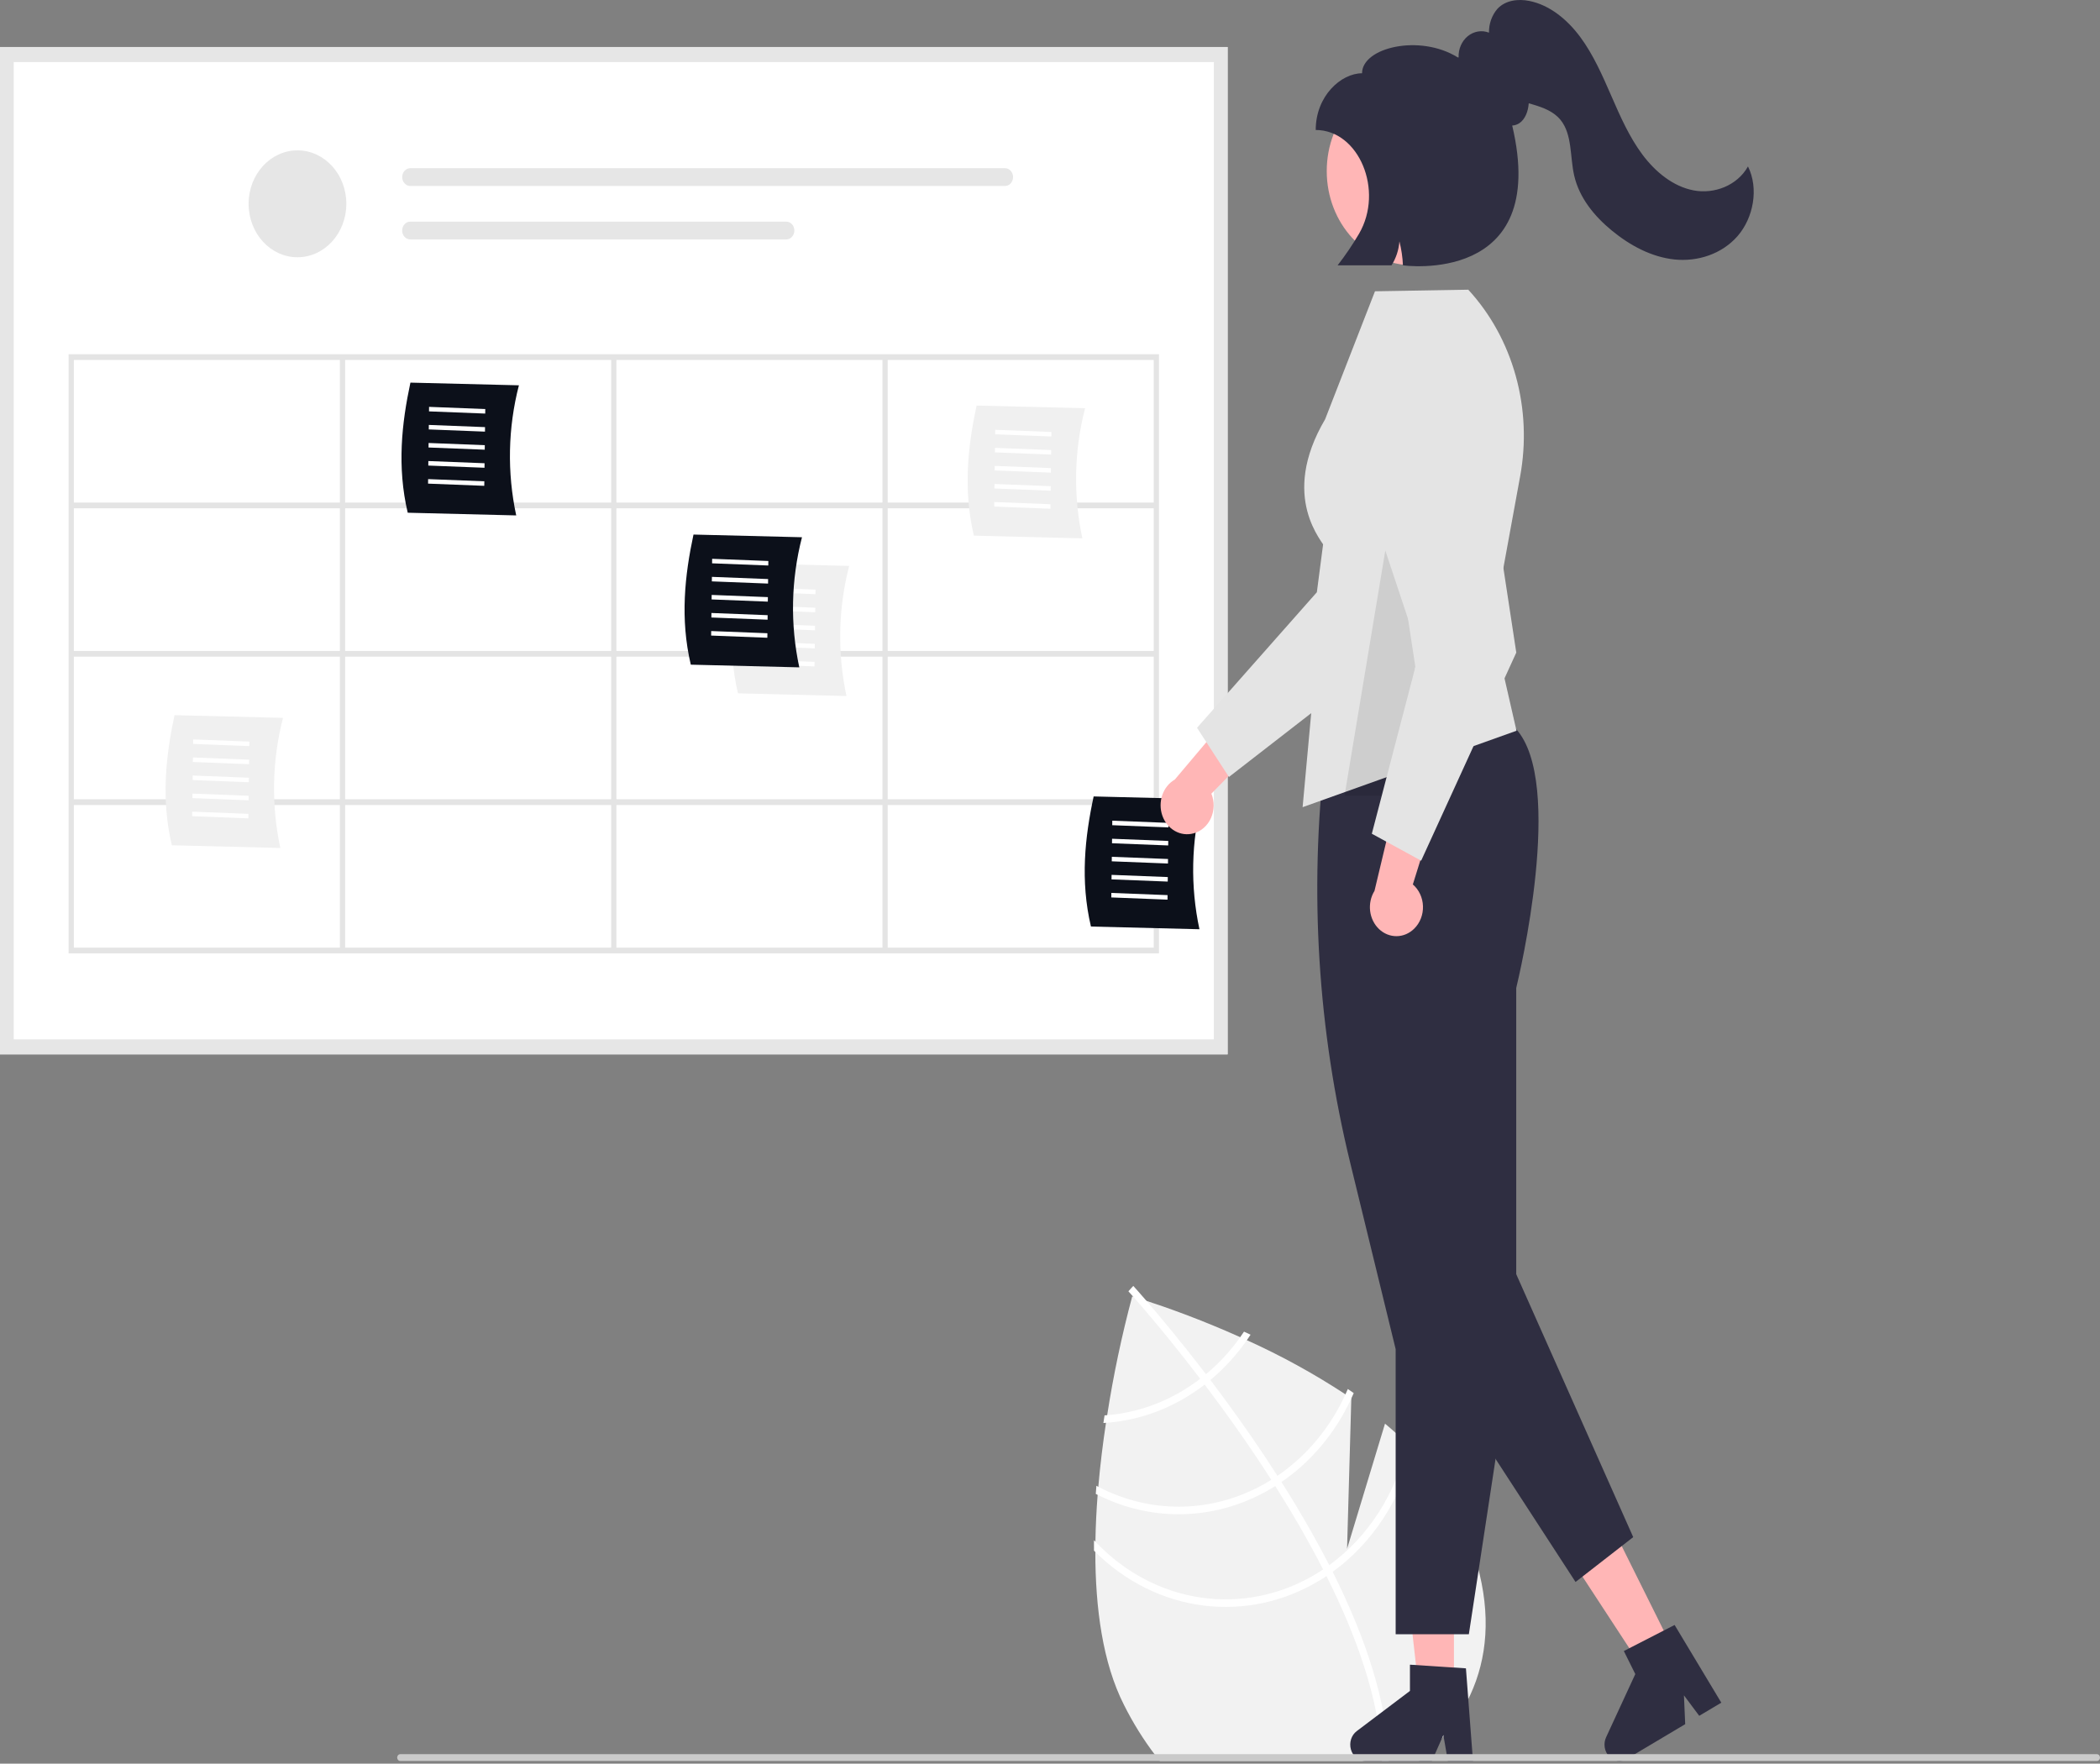 <svg width="256" height="215" viewBox="0 0 256 215" fill="none" xmlns="http://www.w3.org/2000/svg">
<rect x="0" y="0" width="256" height="215" fill="#808080" stroke="none"/>
<g clip-path="url(#clip0_168_3067)">
<path d="M173.747 213.989C173.498 214.222 173.24 214.449 172.98 214.673H141.388C141.207 214.449 141.026 214.222 140.847 213.989C139.388 212.075 138.104 210.011 137.013 207.824C134.419 202.713 133.526 196.014 133.526 189.19C133.526 188.774 133.529 188.357 133.536 187.94C133.565 186.026 133.663 184.109 133.807 182.223C133.833 181.896 133.86 181.571 133.889 181.246C134.123 178.542 134.451 175.909 134.824 173.449C134.871 173.135 134.919 172.825 134.969 172.517C135.729 167.631 136.749 162.797 138.022 158.04C138.022 158.04 138.064 158.052 138.146 158.075C138.38 158.146 138.939 158.316 139.762 158.583C142.027 159.319 146.281 160.802 151.188 163.007C151.456 163.124 151.726 163.248 152 163.375C156.15 165.246 160.168 167.453 164.019 169.977C164.258 170.135 164.495 170.296 164.731 170.456V170.48L164.214 188.808L168.839 173.549C169.782 174.334 170.683 175.147 171.543 175.989C171.779 176.219 172.016 176.455 172.244 176.699C174.196 178.656 175.863 180.929 177.185 183.439C184.104 197.083 181.2 207.114 173.747 213.989Z" fill="#F2F2F2"/>
<path d="M169.293 214.673H168.452C168.447 214.446 168.439 214.218 168.426 213.989C168.087 207.093 165.383 199.48 161.702 192.13C161.57 191.863 161.436 191.59 161.294 191.323C159.507 187.828 157.515 184.407 155.458 181.157C155.3 180.904 155.137 180.648 154.974 180.395C152.236 176.121 149.409 172.166 146.854 168.789C146.676 168.548 146.492 168.312 146.31 168.079C142.524 163.113 139.399 159.494 138.146 158.074C137.959 157.864 137.815 157.703 137.715 157.591C137.623 157.482 137.568 157.425 137.557 157.413L137.851 157.091L137.854 157.083L138.154 156.761C138.164 156.775 138.345 156.965 138.666 157.33C138.937 157.632 139.307 158.054 139.762 158.583C141.349 160.422 143.974 163.552 147.012 167.522C147.188 167.752 147.369 167.99 147.551 168.229C149.624 170.968 151.871 174.072 154.097 177.409C154.656 178.248 155.199 179.081 155.726 179.907C155.891 180.159 156.054 180.412 156.212 180.665C158.438 184.178 160.382 187.556 162.043 190.8L162.458 191.613C166.694 200.063 168.975 207.547 169.27 213.989C169.28 214.218 169.288 214.446 169.293 214.673Z" fill="white"/>
<path d="M151.65 162.334C151.5 162.561 151.348 162.785 151.188 163.007C149.983 164.705 148.579 166.223 147.012 167.522C146.783 167.706 146.549 167.896 146.31 168.079C145.658 168.577 144.983 169.038 144.287 169.459C141.42 171.205 138.241 172.249 134.969 172.517C134.864 172.529 134.756 172.537 134.651 172.543C134.603 172.851 134.559 173.158 134.509 173.471C134.614 173.466 134.719 173.46 134.824 173.448C138.29 173.202 141.662 172.115 144.697 170.267C145.439 169.816 146.16 169.323 146.854 168.789C147.091 168.608 147.322 168.419 147.551 168.229C149.226 166.837 150.723 165.204 152 163.374C152.152 163.153 152.302 162.929 152.449 162.705C152.176 162.578 151.91 162.455 151.65 162.334Z" fill="white"/>
<path d="M164.306 169.327C164.214 169.545 164.116 169.761 164.019 169.976C162.145 174.06 159.275 177.497 155.726 179.907C155.479 180.076 155.229 180.24 154.974 180.395C154.898 180.444 154.816 180.496 154.74 180.542C151.567 182.468 148.019 183.536 144.392 183.659C140.765 183.781 137.164 182.954 133.888 181.246C133.81 181.206 133.733 181.165 133.657 181.125C133.628 181.453 133.602 181.78 133.581 182.111C133.655 182.148 133.731 182.189 133.807 182.223C137.177 183.922 140.865 184.728 144.573 184.577C148.281 184.425 151.903 183.319 155.148 181.349C155.253 181.286 155.355 181.223 155.458 181.157C155.713 180.996 155.965 180.832 156.212 180.665C159.849 178.185 162.796 174.662 164.731 170.479C164.834 170.264 164.931 170.045 165.025 169.824C164.786 169.657 164.547 169.49 164.306 169.327Z" fill="white"/>
<path d="M171.682 175.336C171.637 175.555 171.593 175.773 171.543 175.989C170.191 182.056 166.799 187.344 162.043 190.8C161.799 190.981 161.547 191.153 161.294 191.323C161.024 191.501 160.753 191.679 160.474 191.846C156.194 194.437 151.266 195.456 146.416 194.753C141.567 194.05 137.052 191.661 133.537 187.94C133.476 187.879 133.418 187.816 133.36 187.753C133.36 188.181 133.358 188.604 133.363 189.029C133.416 189.084 133.471 189.138 133.526 189.19C137.186 192.817 141.791 195.1 146.697 195.721C151.603 196.342 156.564 195.27 160.884 192.653C161.163 192.487 161.436 192.314 161.702 192.13C161.959 191.964 162.209 191.791 162.458 191.613C167.282 188.122 170.765 182.815 172.244 176.699C172.294 176.492 172.344 176.285 172.389 176.075C172.16 175.822 171.921 175.584 171.682 175.336Z" fill="white"/>
<path d="M149.65 128.533H0V5.731H149.65V128.533Z" fill="white"/>
<path d="M36.263 31.361C39.553 31.361 42.22 28.444 42.22 24.845C42.22 21.247 39.553 18.33 36.263 18.33C32.973 18.33 30.306 21.247 30.306 24.845C30.306 28.444 32.973 31.361 36.263 31.361Z" fill="#E6E6E6"/>
<path d="M50.02 20.502C49.757 20.503 49.505 20.617 49.319 20.821C49.134 21.024 49.029 21.3 49.029 21.588C49.029 21.875 49.134 22.151 49.319 22.355C49.505 22.559 49.757 22.673 50.02 22.674H122.507C122.77 22.673 123.022 22.559 123.208 22.355C123.393 22.151 123.498 21.875 123.498 21.588C123.498 21.3 123.393 21.024 123.208 20.821C123.022 20.617 122.77 20.503 122.507 20.502H50.02Z" fill="#E6E6E6"/>
<path d="M50.02 27.018C49.757 27.017 49.504 27.131 49.318 27.334C49.131 27.537 49.026 27.813 49.025 28.101C49.025 28.389 49.129 28.666 49.315 28.87C49.501 29.074 49.753 29.189 50.016 29.189H95.843C95.973 29.19 96.103 29.162 96.223 29.107C96.344 29.053 96.454 28.973 96.546 28.872C96.638 28.771 96.712 28.651 96.761 28.52C96.811 28.388 96.837 28.246 96.837 28.104C96.837 27.961 96.811 27.819 96.761 27.688C96.712 27.556 96.638 27.436 96.546 27.335C96.454 27.234 96.344 27.154 96.223 27.1C96.103 27.045 95.973 27.017 95.843 27.018H50.02Z" fill="#E6E6E6"/>
<path d="M149.65 128.533H0V5.731H149.65V128.533ZM1.675 126.701H147.975V7.563H1.675V126.701Z" fill="#E6E6E6"/>
<path d="M8.364 43.181V116.221H141.285V43.181H8.364ZM140.646 61.266H108.215V43.88H140.646V61.266ZM75.144 61.266V43.88H107.576V61.266H75.144ZM107.576 61.965V79.352H75.144V61.965H107.576ZM74.505 61.266H42.074V43.88H74.505V61.266ZM74.505 61.965V79.352H42.074V61.965H74.505ZM41.435 79.352H9.003V61.965H41.435V79.352ZM41.435 80.05V97.437H9.003V80.05H41.435ZM42.074 80.05H74.505V97.437H42.074V80.05ZM74.505 98.136V115.522H42.074V98.136H74.505ZM75.144 98.136H107.576V115.522H75.144V98.136ZM75.144 97.437V80.05H107.576V97.437H75.144ZM108.215 80.05H140.646V97.437H108.215V80.05ZM108.215 79.352V61.965H140.646V79.352H108.215ZM41.435 43.88V61.266H9.003V43.88H41.435ZM9.003 98.136H41.435V115.522H9.003V98.136ZM108.215 115.522V98.136H140.646V115.522H108.215Z" fill="#E4E4E4"/>
<path d="M62.929 62.831L49.704 62.504C48.381 56.898 48.976 51.562 50.032 46.644L63.258 46.971C61.92 52.142 61.807 57.6 62.929 62.831Z" fill="#0C101A"/>
<path d="M52.298 50.149L52.305 49.598L59.157 49.866L59.15 50.416L52.298 50.149Z" fill="white"/>
<path d="M52.27 52.35L52.277 51.8L59.128 52.068L59.121 52.618L52.27 52.35Z" fill="white"/>
<path d="M52.24 54.552L52.248 54.002L59.099 54.27L59.092 54.82L52.24 54.552Z" fill="white"/>
<path d="M52.211 56.754L52.218 56.203L59.071 56.471L59.063 57.022L52.211 56.754Z" fill="white"/>
<path d="M52.183 58.956L52.19 58.405L59.042 58.673L59.034 59.224L52.183 58.956Z" fill="white"/>
<path d="M34.173 103.37L20.947 103.043C19.624 97.438 20.219 92.101 21.275 87.183L34.501 87.51C33.163 92.681 33.05 98.139 34.173 103.37Z" fill="#F0F0F0"/>
<path d="M23.541 90.688L23.548 90.137L30.4 90.405L30.393 90.955L23.541 90.688Z" fill="white"/>
<path d="M23.512 92.89L23.519 92.339L30.371 92.607L30.364 93.158L23.512 92.89Z" fill="white"/>
<path d="M23.483 95.091L23.491 94.541L30.343 94.809L30.335 95.359L23.483 95.091Z" fill="white"/>
<path d="M23.455 97.293L23.462 96.743L30.314 97.011L30.306 97.561L23.455 97.293Z" fill="white"/>
<path d="M23.426 99.495L23.433 98.944L30.285 99.212L30.278 99.763L23.426 99.495Z" fill="white"/>
<path d="M103.19 84.848L89.964 84.521C88.641 78.916 89.237 73.579 90.292 68.661L103.518 68.988C102.18 74.159 102.067 79.617 103.19 84.848Z" fill="#F0F0F0"/>
<path d="M92.558 72.166L92.565 71.615L99.417 71.883L99.409 72.433L92.558 72.166Z" fill="white"/>
<path d="M92.529 74.367L92.536 73.817L99.388 74.085L99.381 74.635L92.529 74.367Z" fill="white"/>
<path d="M92.5 76.569L92.507 76.019L99.359 76.287L99.352 76.837L92.5 76.569Z" fill="white"/>
<path d="M92.471 78.771L92.478 78.22L99.33 78.488L99.323 79.039L92.471 78.771Z" fill="white"/>
<path d="M92.442 80.972L92.449 80.422L99.302 80.69L99.294 81.24L92.442 80.972Z" fill="white"/>
<path d="M97.438 81.353L84.212 81.026C82.889 75.42 83.485 70.084 84.54 65.165L97.766 65.493C96.428 70.664 96.315 76.122 97.438 81.353Z" fill="#0C101A"/>
<path d="M86.806 68.671L86.813 68.12L93.665 68.388L93.658 68.938L86.806 68.671Z" fill="white"/>
<path d="M86.778 70.873L86.785 70.322L93.637 70.59L93.63 71.141L86.778 70.873Z" fill="white"/>
<path d="M86.749 73.074L86.756 72.524L93.608 72.792L93.601 73.342L86.749 73.074Z" fill="white"/>
<path d="M86.72 75.276L86.727 74.726L93.579 74.994L93.572 75.544L86.72 75.276Z" fill="white"/>
<path d="M86.691 77.478L86.698 76.927L93.55 77.195L93.543 77.746L86.691 77.478Z" fill="white"/>
<path d="M146.218 113.278L132.992 112.95C131.669 107.345 132.265 102.008 133.321 97.09L146.546 97.418C145.209 102.588 145.096 108.046 146.218 113.278Z" fill="#0C101A"/>
<path d="M135.586 100.595L135.594 100.045L142.446 100.313L142.438 100.863L135.586 100.595Z" fill="white"/>
<path d="M135.558 102.797L135.565 102.247L142.417 102.515L142.409 103.065L135.558 102.797Z" fill="white"/>
<path d="M135.529 104.999L135.536 104.449L142.388 104.716L142.381 105.267L135.529 104.999Z" fill="white"/>
<path d="M135.5 107.201L135.507 106.65L142.359 106.918L142.352 107.469L135.5 107.201Z" fill="white"/>
<path d="M135.472 109.402L135.479 108.852L142.331 109.12L142.324 109.671L135.472 109.402Z" fill="white"/>
<path d="M131.947 65.627L118.721 65.299C117.398 59.694 117.993 54.357 119.049 49.44L132.275 49.767C130.937 54.938 130.824 60.395 131.947 65.627Z" fill="#F0F0F0"/>
<path d="M121.314 52.944L121.321 52.394L128.174 52.662L128.166 53.212L121.314 52.944Z" fill="white"/>
<path d="M121.286 55.146L121.293 54.596L128.145 54.864L128.138 55.414L121.286 55.146Z" fill="white"/>
<path d="M121.257 57.348L121.264 56.797L128.116 57.065L128.109 57.616L121.257 57.348Z" fill="white"/>
<path d="M121.228 59.549L121.235 58.999L128.087 59.267L128.08 59.818L121.228 59.549Z" fill="white"/>
<path d="M121.2 61.751L121.207 61.201L128.059 61.469L128.052 62.019L121.2 61.751Z" fill="white"/>
<path d="M145.505 101.589C145.961 101.467 146.387 101.236 146.753 100.913C147.119 100.591 147.415 100.185 147.622 99.724C147.829 99.262 147.94 98.757 147.949 98.243C147.958 97.73 147.864 97.22 147.673 96.751L156.013 88.22L150.243 86.704L143.209 95.037C142.509 95.439 141.968 96.109 141.689 96.918C141.411 97.728 141.413 98.621 141.696 99.429C141.979 100.236 142.523 100.902 143.225 101.301C143.927 101.699 144.738 101.802 145.505 101.589Z" fill="#FFB6B6"/>
<path d="M149.813 94.718L145.924 88.72L160.532 72.195L163.924 46.146C164.092 44.859 164.517 43.627 165.168 42.54C165.82 41.452 166.683 40.534 167.695 39.852C168.708 39.17 169.845 38.74 171.026 38.593C172.208 38.445 173.404 38.584 174.531 39C176.566 39.752 178.244 41.357 179.198 43.462C180.152 45.566 180.304 47.999 179.62 50.226L170.966 78.309L149.813 94.718Z" fill="#E4E4E4"/>
<path d="M177.241 205.708L172.924 205.708L170.87 187.494L177.242 187.494L177.241 205.708Z" fill="#FFB6B6"/>
<path d="M179.564 214.674H176.501L175.954 211.511L174.553 214.674H166.428C166.039 214.674 165.659 214.538 165.346 214.286C165.032 214.033 164.8 213.678 164.684 213.271C164.568 212.864 164.574 212.428 164.701 212.025C164.828 211.622 165.07 211.275 165.39 211.033L171.879 206.131V202.933L178.704 203.379L179.564 214.674Z" fill="#2F2E41"/>
<path d="M203.877 200.903L200.085 203.16L190.321 188.235L195.918 184.904L203.877 200.903Z" fill="#FFB6B6"/>
<path d="M209.835 207.564L207.144 209.166L205.281 206.673L205.434 210.184L198.297 214.431C197.955 214.635 197.562 214.714 197.176 214.656C196.79 214.598 196.431 214.407 196.152 214.11C195.872 213.814 195.687 213.427 195.622 213.007C195.558 212.587 195.618 212.155 195.794 211.775L199.351 204.078L197.954 201.269L204.143 198.092L209.835 207.564Z" fill="#2F2E41"/>
<path d="M179.06 199.222H170.138V164.472L164.614 141.817C160.65 125.615 159.596 108.726 161.512 92.086L161.52 92.018L161.568 91.974C161.709 91.843 175.847 79.058 184.789 88.839C190.816 95.431 185.153 119.137 184.836 120.438V161.304L179.06 199.222Z" fill="#2F2E41"/>
<path d="M158.795 98.398L161.671 66.945C161.297 66.088 155.919 60.655 161.542 51.103L167.616 35.51L178.99 35.316L179.038 35.369C181.714 38.289 183.687 41.888 184.783 45.845C185.878 49.802 186.061 53.995 185.316 58.048L181.964 76.377L184.868 89.082L158.795 98.398Z" fill="#E4E4E4"/>
<path d="M173.737 164.651L192.066 192.85L199.097 187.382L183.789 152.976L173.737 164.651Z" fill="#2F2E41"/>
<path d="M172.24 32.34C178.04 32.34 182.743 27.197 182.743 20.852C182.743 14.508 178.04 9.365 172.24 9.365C166.44 9.365 161.737 14.508 161.737 20.852C161.737 27.197 166.44 32.34 172.24 32.34Z" fill="#FFB6B6"/>
<path opacity="0.1" d="M169.659 62.402L172.534 81.274L169.659 97H163.907L166.522 81.274L169.659 62.402Z" fill="black"/>
<path d="M172.402 113.204C172.752 112.861 173.028 112.438 173.212 111.965C173.396 111.492 173.483 110.981 173.467 110.468C173.451 109.954 173.332 109.451 173.118 108.993C172.905 108.535 172.603 108.134 172.232 107.818L175.917 95.998L170.175 97.631L167.556 108.606C167.112 109.321 166.923 110.19 167.025 111.048C167.128 111.906 167.514 112.692 168.112 113.259C168.709 113.826 169.476 114.133 170.267 114.123C171.057 114.113 171.817 113.786 172.402 113.204Z" fill="#FFB6B6"/>
<path d="M173.245 104.923L167.232 101.635L173.006 79.533L164.785 54.805C164.378 53.583 164.223 52.278 164.33 50.983C164.436 49.687 164.802 48.434 165.402 47.31C166.001 46.187 166.82 45.222 167.798 44.484C168.777 43.746 169.893 43.252 171.066 43.038C173.185 42.654 175.356 43.206 177.104 44.571C178.851 45.937 180.032 48.004 180.388 50.321L184.842 79.553L173.245 104.923Z" fill="#E4E4E4"/>
<path d="M256 214.257C256 214.311 255.991 214.365 255.972 214.416C255.953 214.467 255.925 214.512 255.889 214.551C255.854 214.59 255.812 214.62 255.766 214.641C255.72 214.662 255.67 214.673 255.62 214.673H48.797C48.696 214.673 48.599 214.629 48.528 214.551C48.457 214.473 48.416 214.367 48.416 214.257C48.416 214.146 48.457 214.041 48.528 213.963C48.599 213.885 48.696 213.841 48.797 213.841H255.62C255.721 213.841 255.817 213.885 255.889 213.963C255.96 214.041 256 214.146 256 214.257Z" fill="#CACACA"/>
<path d="M213.088 20.291C211.763 22.644 208.956 23.681 206.467 23.21C203.977 22.739 201.814 20.981 200.216 18.841C198.618 16.7 197.513 14.181 196.426 11.687C195.338 9.193 194.238 6.671 192.648 4.523C191.058 2.376 188.907 0.605 186.421 0.112C185.068 -0.157 183.536 0.02 182.549 1.067C181.868 1.852 181.496 2.897 181.514 3.979C181.084 3.813 180.623 3.766 180.172 3.841C179.721 3.916 179.294 4.111 178.928 4.41C178.562 4.708 178.27 5.1 178.075 5.551C177.881 6.002 177.791 6.499 177.813 6.997C177.776 6.996 177.74 6.994 177.703 6.994C173.071 4.114 166.041 5.787 166.041 8.932C163.499 8.932 160.393 11.677 160.393 15.846C165.649 15.846 168.742 23.211 165.674 28.492C164.881 29.839 164.008 31.127 163.06 32.347H169.632C170.183 31.482 170.516 30.472 170.596 29.421C170.838 30.376 170.982 31.357 171.026 32.347C171.026 32.347 188.979 34.877 184.345 15.305C184.652 15.289 184.95 15.19 185.214 15.018C185.913 14.556 186.294 13.581 186.361 12.591C186.534 12.642 186.707 12.692 186.879 12.743C188.114 13.107 189.397 13.58 190.245 14.628C191.678 16.399 191.376 19.087 191.897 21.383C192.524 24.151 194.401 26.39 196.486 28.103C198.726 29.943 201.343 31.341 204.132 31.631C206.921 31.921 209.889 30.994 211.822 28.775C213.754 26.556 214.427 22.983 213.088 20.291Z" fill="#2F2E41"/>
</g>
<defs>
<clipPath id="clip0_168_3067">
<rect width="256" height="214.674" fill="white"/>
</clipPath>
</defs>
</svg>
